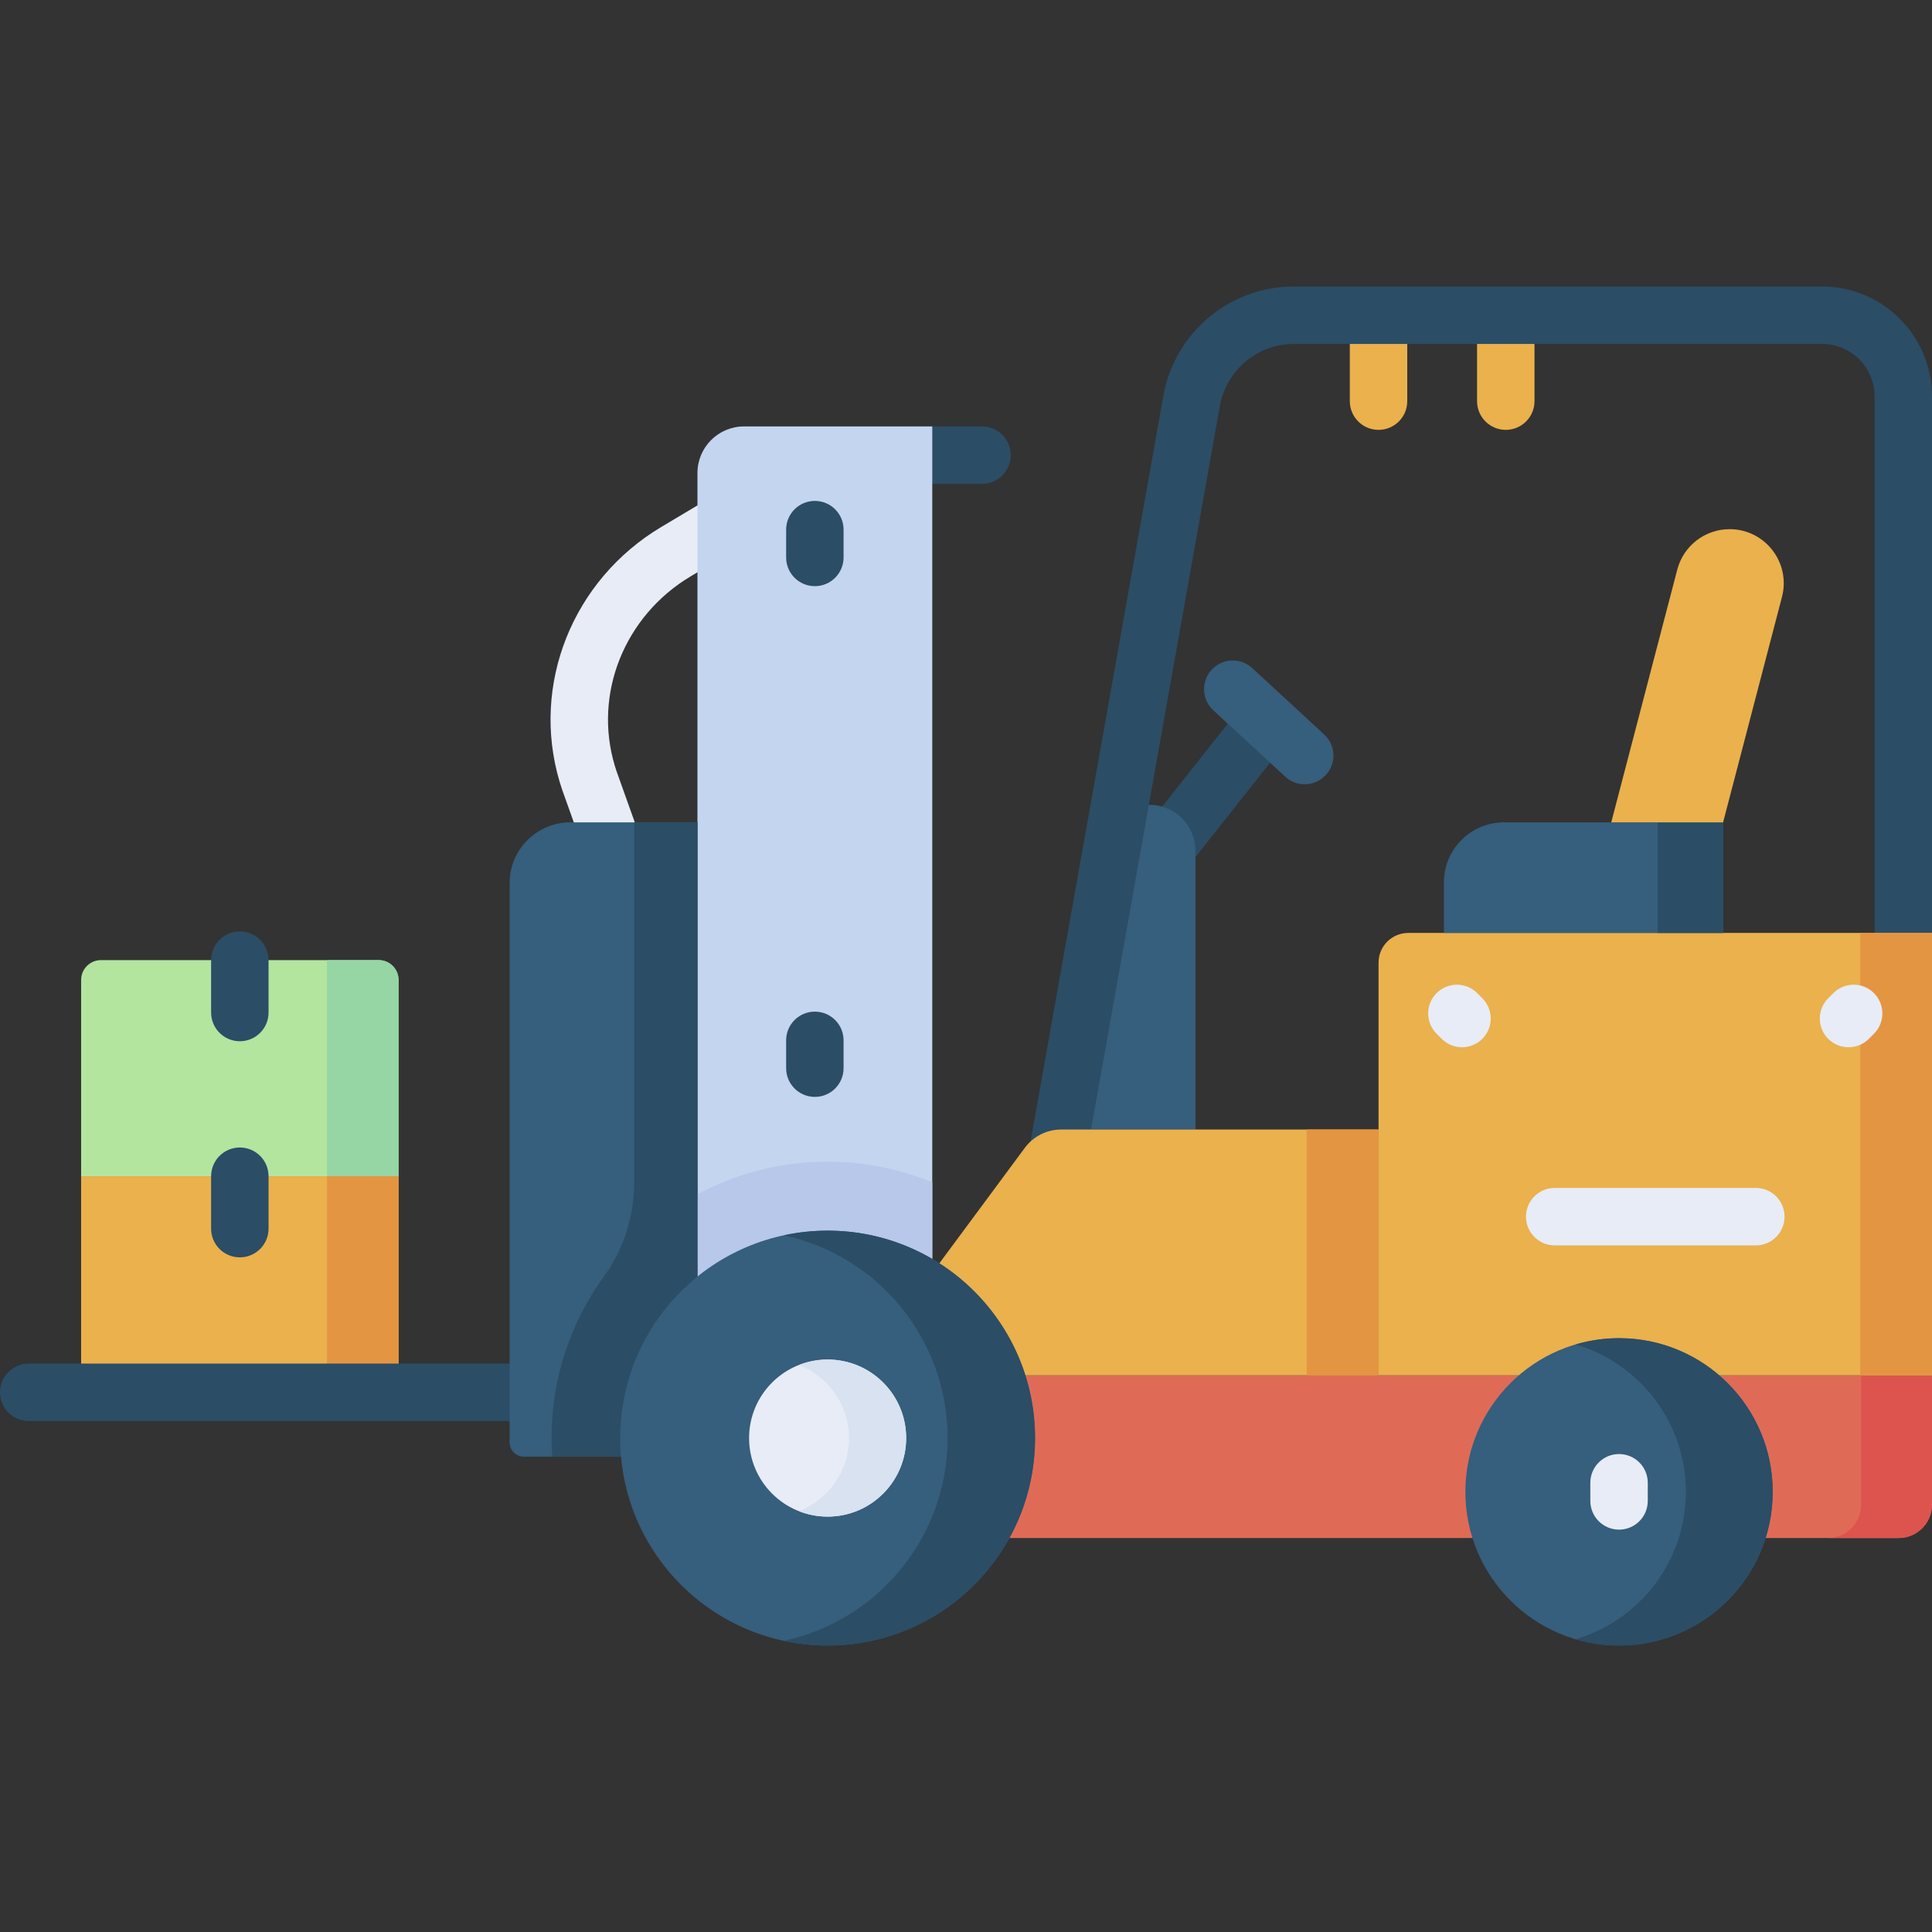 <svg id="Capa_1" enable-background="new 0 0 512 512" height="512" viewBox="0 0 512 512" width="512" xmlns="http://www.w3.org/2000/svg"><rect x="0" y="0" width="512" height="512" fill="#333333" stroke="none"/><g><g><path d="m399.046 113.92c-4.204 0-7.612-3.407-7.612-7.611v-20.734c0-4.204 3.407-7.611 7.612-7.611s7.611 3.407 7.611 7.611v20.733c0 4.205-3.407 7.612-7.611 7.612z" fill="#eab14d"/></g><g><path d="m365.328 113.92c-4.204 0-7.612-3.407-7.612-7.611v-20.734c0-4.204 3.407-7.611 7.612-7.611s7.611 3.407 7.611 7.611v20.733c0 4.205-3.407 7.612-7.611 7.612z" fill="#eab14d"/></g><g><path d="m307.412 234.355c-1.665 0-3.341-.543-4.743-1.662-3.285-2.622-3.823-7.412-1.201-10.698l27.926-35.307c2.623-3.285 7.411-3.823 10.698-1.201 3.285 2.622 3.823 7.412 1.201 10.698l-27.926 35.307c-1.504 1.883-3.719 2.863-5.955 2.863z" fill="#2b4d66"/></g><g><path d="m345.759 207.842c-1.845 0-3.696-.667-5.16-2.017l-19.063-17.587c-3.089-2.85-3.283-7.666-.433-10.756 2.851-3.089 7.666-3.282 10.756-.433l19.063 17.587c3.089 2.85 3.283 7.666.433 10.756-1.5 1.626-3.544 2.45-5.596 2.45z" fill="#365e7d"/></g><path d="m316.809 299.338h-41.627l15.432-86.05h14.024c6.722 0 12.172 5.449 12.172 12.172v73.878z" fill="#365e7d"/><g><path d="m277.296 330.042c-.443 0-.892-.039-1.344-.119-4.138-.737-6.896-4.69-6.159-8.829l38.498-216.16c3.006-16.812 17.579-29.011 34.652-29.011h139.915c16.068 0 29.142 13.073 29.142 29.142v163.029c0 4.204-3.407 7.612-7.611 7.612s-7.611-3.407-7.611-7.612v-163.028c0-7.675-6.244-13.919-13.919-13.919h-139.916c-9.69 0-17.96 6.924-19.666 16.463l-38.497 216.155c-.656 3.686-3.865 6.277-7.484 6.277z" fill="#2b4d66"/></g><g><path d="m164.357 237.341c-3.127 0-6.056-1.941-7.168-5.055l-8.166-22.873c-.014-.039-.028-.078-.041-.117-.238-.701-.462-1.405-.672-2.11-7.672-25.736 3.414-53.512 26.958-67.545l13.873-8.27c3.607-2.154 8.281-.971 10.435 2.641 2.153 3.611.97 8.282-2.641 10.435l-13.873 8.27c-17.55 10.461-25.842 31.071-20.164 50.121.152.507.312 1.014.483 1.517l8.144 22.813c1.413 3.959-.65 8.314-4.61 9.727-.845.303-1.709.446-2.558.446z" fill="#e7ecf6"/></g><g><path d="m260.25 128.23h-19.23c-4.204 0-7.611-3.407-7.611-7.611s3.407-7.611 7.611-7.611h19.23c4.204 0 7.611 3.407 7.611 7.611s-3.407 7.611-7.611 7.611z" fill="#2b4d66"/></g><path d="m21.498 311.71h84.121v57.269h-84.121z" fill="#eab14d"/><path d="m86.667 311.71h18.952v57.269h-18.952z" fill="#e49542"/><path d="m105.619 311.71h-84.121v-52.006c0-2.907 2.356-5.263 5.263-5.263h73.596c2.907 0 5.263 2.356 5.263 5.263v52.006z" fill="#b3e59f"/><path d="m86.667 254.441v57.269h18.952v-52.006c0-2.907-2.356-5.263-5.263-5.263z" fill="#95d6a4"/><g><path d="m63.559 275.941c-4.204 0-7.611-3.407-7.611-7.611v-13.888c0-4.204 3.407-7.611 7.611-7.611s7.611 3.407 7.611 7.611v13.888c0 4.204-3.407 7.611-7.611 7.611z" fill="#2b4d66"/></g><g><path d="m145.196 376.59h-137.585c-4.204 0-7.611-3.407-7.611-7.611s3.407-7.612 7.611-7.612h137.585c4.204 0 7.611 3.407 7.611 7.612s-3.407 7.611-7.611 7.611z" fill="#2b4d66"/></g><g><path d="m63.559 333.211c-4.204 0-7.611-3.407-7.611-7.611v-13.89c0-4.204 3.407-7.611 7.611-7.611s7.611 3.407 7.611 7.611v13.889c0 4.204-3.407 7.612-7.611 7.612z" fill="#2b4d66"/></g><path d="m503.14 407.594h-305.116l28.934-43.121h285.042v34.261c0 4.893-3.967 8.86-8.86 8.86z" fill="#df6b57"/><path d="m493.217 364.473v34.261c0 4.893-3.967 8.861-8.86 8.861h18.783c4.893 0 8.861-3.967 8.861-8.861v-34.261z" fill="#dd544f"/><path d="m247.063 386.033h-62.233v-260.675c0-6.822 5.53-12.352 12.352-12.352h49.881z" fill="#c3d5ef"/><path d="m247.063 313.316c-8.556-3.505-17.917-5.451-27.735-5.451-12.475 0-24.217 3.127-34.498 8.628v69.539h62.233z" fill="#b7c8ea"/><path d="m512 247.239h-138.801c-4.347 0-7.87 3.524-7.87 7.87v109.363h146.671z" fill="#eab14d"/><path d="m492.979 247.239h19.022v117.234h-19.022z" fill="#e49542"/><path d="m281.209 299.338h84.119v65.134h-138.37l44.636-60.289c2.256-3.047 5.824-4.845 9.615-4.845z" fill="#eab14d"/><path d="m346.307 299.338h19.021v65.134h-19.021z" fill="#e49542"/><path d="m456.638 247.239h-73.99v-13.394c0-8.789 7.125-15.915 15.915-15.915h58.075z" fill="#365e7d"/><path d="m439.318 217.931h17.32v29.308h-17.32z" fill="#2b4d66"/><path d="m456.638 217.931h-29.642l17.498-66.981c1.649-6.312 7.351-10.715 13.874-10.715 9.392 0 16.248 8.878 13.874 17.964z" fill="#eab14d"/><path d="m138.85 386.033h45.981v-168.102h-33.671c-8.898 0-16.112 7.213-16.112 16.112v148.189c0 2.099 1.702 3.801 3.802 3.801z" fill="#365e7d"/><path d="m168.087 217.931v95.178c0 8.965-2.677 17.781-7.952 25.03-8.777 12.062-13.959 26.906-13.959 42.967 0 1.658.075 3.298.184 4.928h38.471v-168.103z" fill="#2b4d66"/><g><path d="m215.946 155.34c-4.204 0-7.611-3.407-7.611-7.611v-7.369c0-4.204 3.407-7.611 7.611-7.611s7.611 3.407 7.611 7.611v7.369c.001 4.204-3.406 7.611-7.611 7.611z" fill="#2b4d66"/></g><g><path d="m215.946 290.687c-4.204 0-7.611-3.407-7.611-7.611v-7.37c0-4.204 3.407-7.612 7.611-7.612s7.611 3.407 7.611 7.612v7.37c.001 4.204-3.406 7.611-7.611 7.611z" fill="#2b4d66"/></g><g><path d="m465.315 330.041h-53.301c-4.204 0-7.612-3.407-7.612-7.611s3.407-7.612 7.612-7.612h53.301c4.204 0 7.612 3.407 7.612 7.612s-3.408 7.611-7.612 7.611z" fill="#e7ecf6"/></g><g><g><path d="m387.447 277.533c-1.948 0-3.898-.744-5.385-2.231l-1.355-1.356c-2.971-2.974-2.969-7.793.004-10.765 2.974-2.969 7.793-2.969 10.765.004l1.355 1.356c2.971 2.974 2.969 7.793-.004 10.765-1.486 1.484-3.433 2.227-5.38 2.227z" fill="#e7ecf6"/></g><g><path d="m489.881 277.533c-1.947 0-3.896-.743-5.383-2.229-2.972-2.973-2.972-7.792 0-10.765l1.356-1.356c2.973-2.971 7.792-2.971 10.765 0 2.972 2.973 2.972 7.792 0 10.765l-1.356 1.356c-1.486 1.485-3.435 2.229-5.382 2.229z" fill="#e7ecf6"/></g></g><circle cx="219.328" cy="381.105" fill="#365e7d" r="54.971"/><path d="m219.328 326.134c-3.977 0-7.851.432-11.588 1.234 24.793 5.322 43.383 27.354 43.383 53.736 0 26.383-18.59 48.415-43.383 53.737 3.737.802 7.611 1.234 11.588 1.234 30.359 0 54.971-24.611 54.971-54.971 0-30.358-24.611-54.97-54.971-54.97z" fill="#2b4d66"/><circle cx="429.064" cy="395.353" fill="#365e7d" r="40.723"/><path d="m429.064 354.63c-3.997 0-7.856.586-11.506 1.659 16.886 4.966 29.217 20.57 29.217 39.064 0 18.493-12.331 34.097-29.217 39.064 3.65 1.074 7.509 1.66 11.506 1.66 22.491 0 40.723-18.232 40.723-40.723 0-22.492-18.233-40.724-40.723-40.724z" fill="#2b4d66"/><circle cx="219.328" cy="381.105" fill="#e7ecf6" r="20.814"/><path d="m219.328 360.291c-2.672 0-5.218.522-7.566 1.439 7.75 3.029 13.248 10.552 13.248 19.374 0 8.823-5.499 16.345-13.248 19.374 2.347.917 4.893 1.439 7.566 1.439 11.495 0 20.814-9.319 20.814-20.814 0-11.493-9.319-20.812-20.814-20.812z" fill="#d8e2f1"/><g><path d="m429.063 405.369c-4.204 0-7.611-3.407-7.611-7.611v-4.81c0-4.204 3.407-7.611 7.611-7.611s7.612 3.407 7.612 7.611v4.81c0 4.204-3.407 7.611-7.612 7.611z" fill="#e7ecf6"/></g></g></svg>